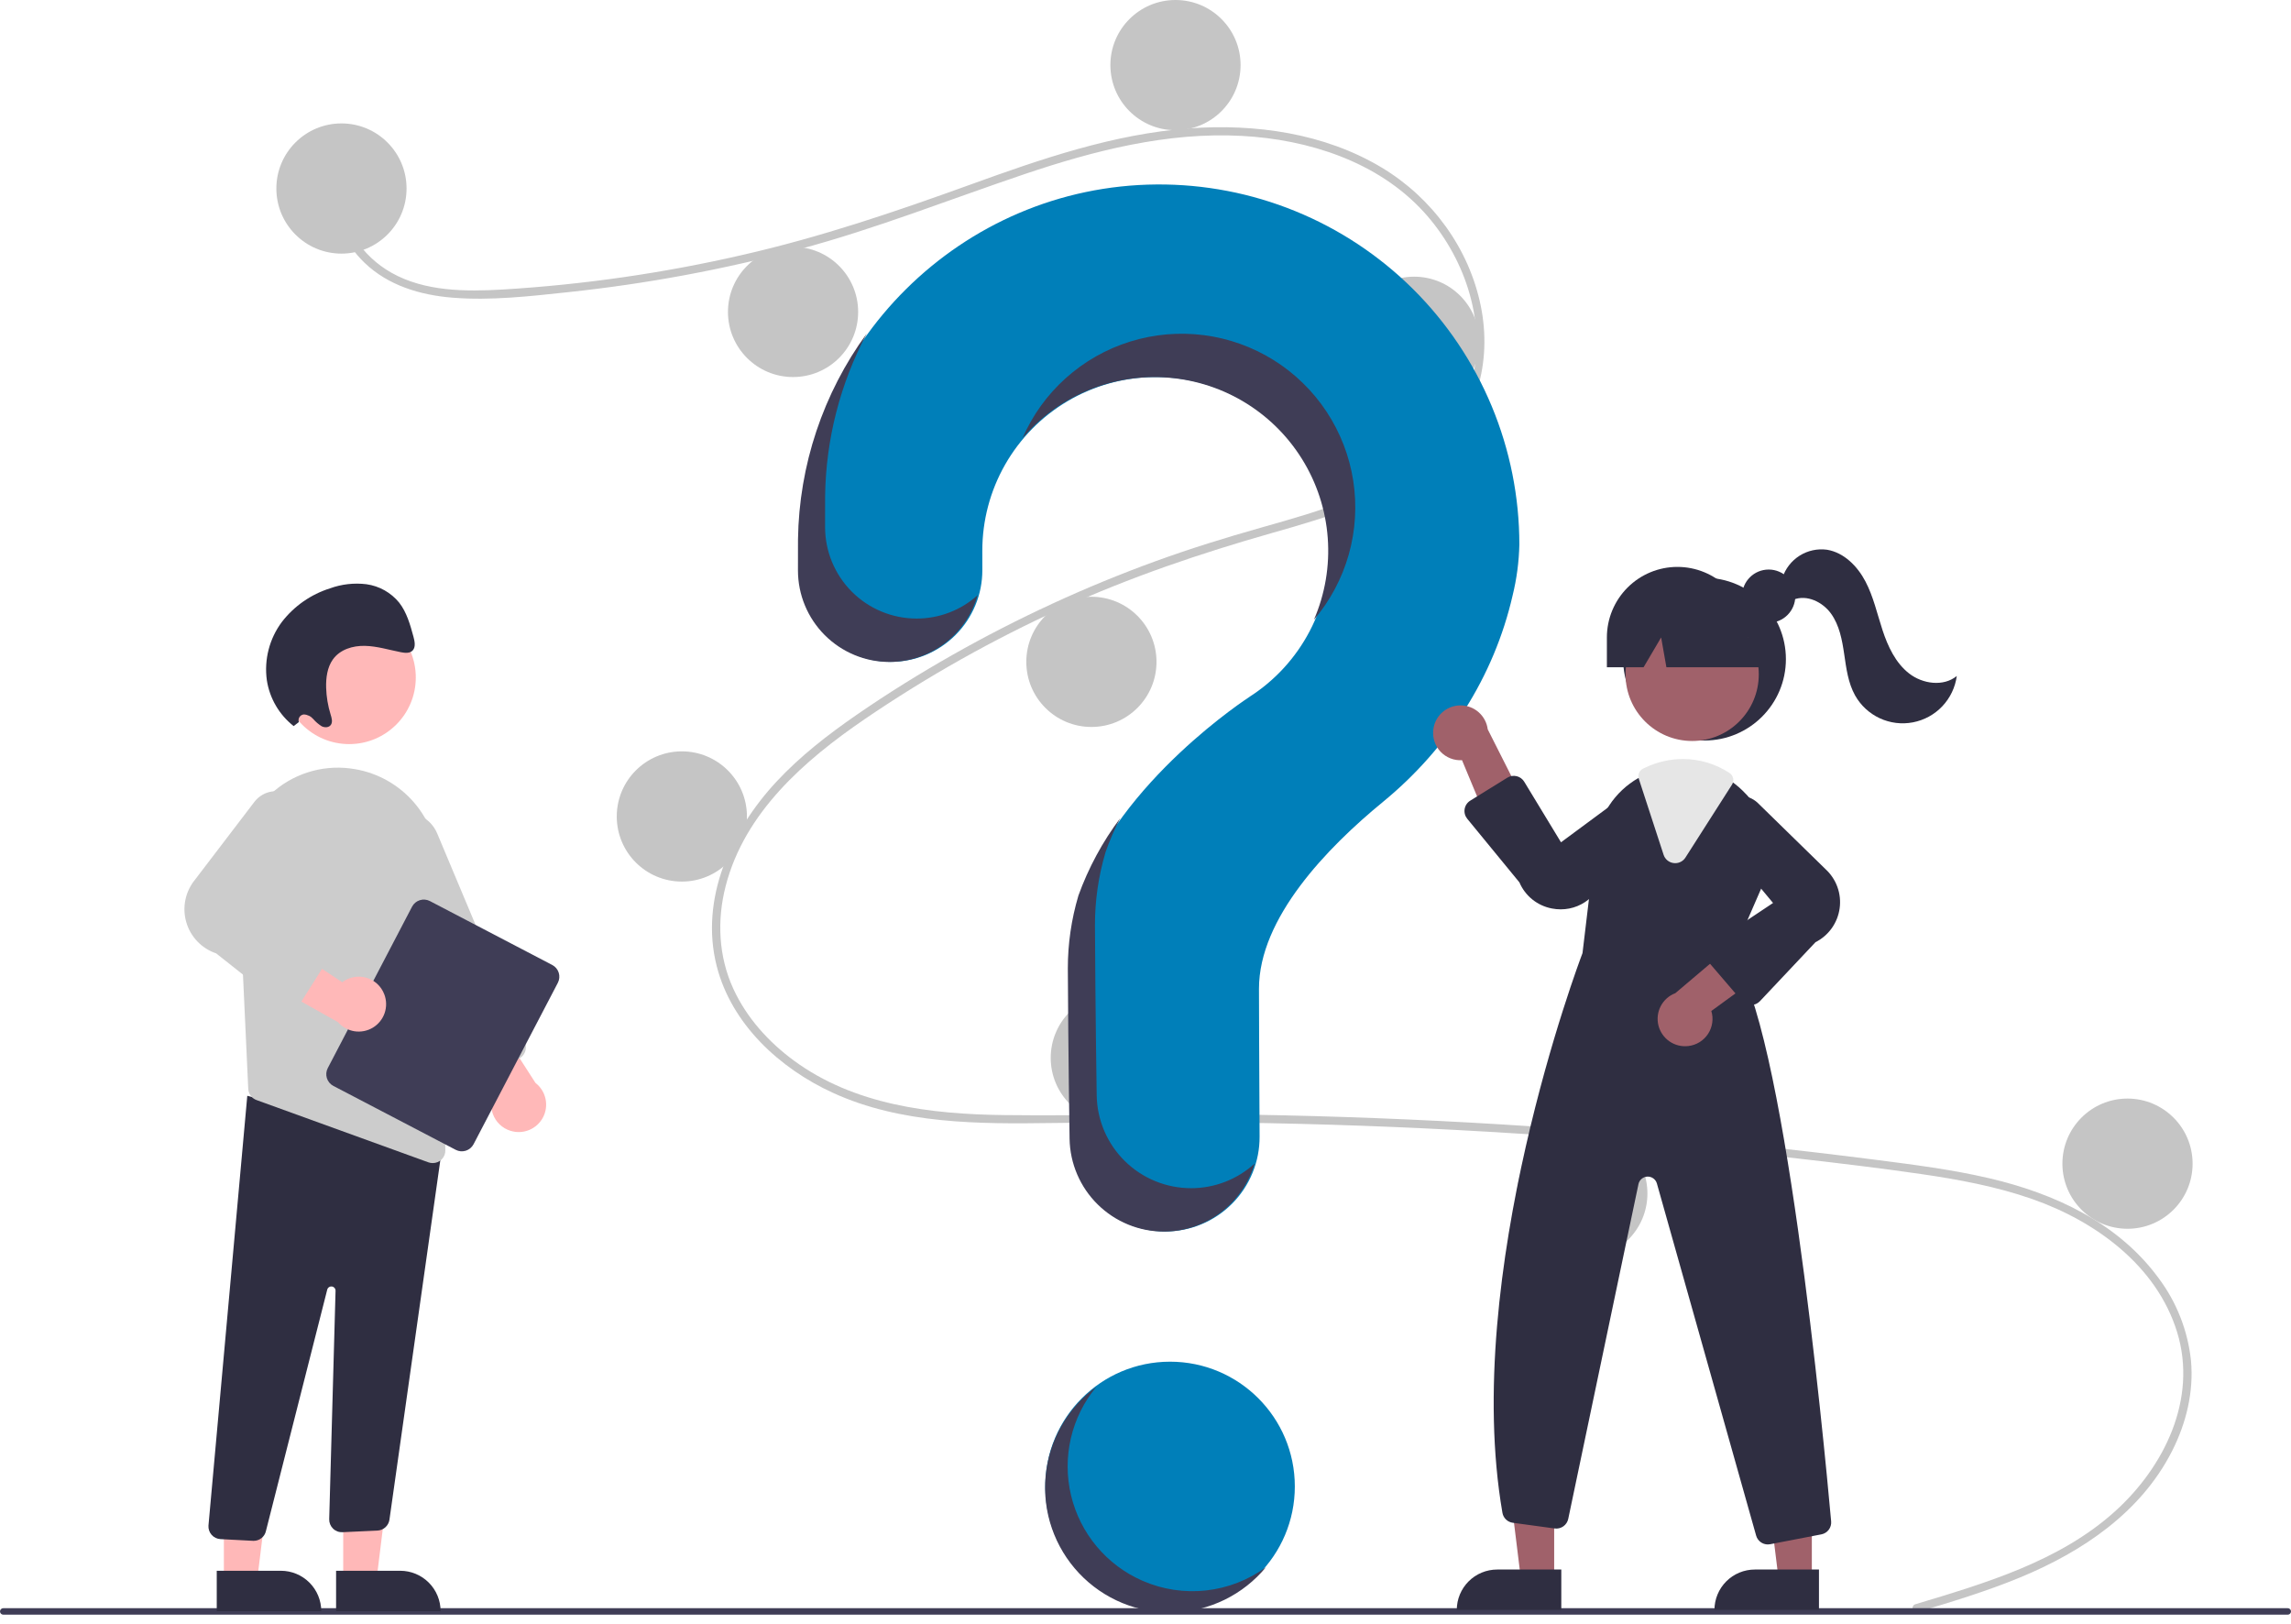 <svg width="230" height="163" viewBox="0 0 230 163" fill="none" xmlns="http://www.w3.org/2000/svg">
<g id="questions" clip-path="url(#clip0_1323_16338)">
<path id="Vector" d="M117.465 161.743C124.383 161.743 129.991 156.135 129.991 149.217C129.991 142.299 124.383 136.692 117.465 136.692C110.548 136.692 104.94 142.299 104.94 149.217C104.94 156.135 110.548 161.743 117.465 161.743Z" fill="#007FB9"/>
<path id="Vector_2" d="M192.294 161.039C199.301 158.934 206.751 156.74 212.308 151.737C217.274 147.266 220.627 140.44 218.57 133.735C216.517 127.045 210.367 122.583 204.018 120.364C200.417 119.106 196.649 118.407 192.883 117.859C188.79 117.263 184.678 116.774 180.567 116.304C163.925 114.401 147.221 113.238 130.453 112.816C122.18 112.607 113.908 112.612 105.633 112.733C98.243 112.84 90.46 112.837 83.605 109.696C78.274 107.254 73.435 102.81 71.95 96.971C70.235 90.231 73.398 83.366 77.935 78.484C80.326 75.911 83.121 73.746 86.005 71.754C89.132 69.594 92.37 67.586 95.677 65.712C102.19 62.024 109 58.884 116.035 56.327C119.506 55.065 123.028 53.976 126.58 52.972C129.58 52.124 132.59 51.274 135.489 50.119C141.094 47.885 146.424 44.101 147.849 37.898C149.2 32.019 146.923 25.636 142.931 21.269C138.312 16.216 131.347 14.001 124.67 13.642C117.175 13.24 109.852 15.116 102.806 17.497C95.292 20.036 87.939 22.956 80.266 25.013C72.657 27.051 64.901 28.492 57.068 29.325C53.233 29.734 49.283 30.195 45.425 29.882C42.193 29.62 38.977 28.669 36.594 26.375C34.551 24.408 33.334 21.704 33.752 18.851C33.828 18.333 34.616 18.553 34.54 19.068C34.031 22.541 36.392 25.742 39.301 27.381C42.663 29.276 46.755 29.278 50.498 29.062C58.615 28.571 66.677 27.406 74.6 25.577C82.386 23.799 89.893 21.257 97.392 18.542C104.514 15.963 111.796 13.445 119.405 12.887C126.007 12.402 132.952 13.364 138.703 16.814C143.758 19.846 147.475 24.903 148.659 30.706C149.817 36.377 148.214 42.084 143.922 46.041C139.477 50.138 133.384 51.889 127.705 53.503C120.502 55.549 113.454 57.941 106.631 61.046C99.716 64.185 93.084 67.914 86.808 72.191C80.751 76.33 74.772 81.539 72.857 88.923C71.964 92.363 72.129 96.012 73.622 99.261C74.95 102.15 77.137 104.58 79.684 106.454C85.762 110.927 93.422 111.845 100.763 111.936C109.009 112.039 117.255 111.761 125.503 111.896C142.312 112.172 159.087 113.195 175.828 114.966C180.022 115.41 184.212 115.9 188.396 116.438C192.16 116.921 195.936 117.402 199.636 118.261C206.215 119.788 212.617 122.724 216.707 128.302C218.522 130.72 219.646 133.586 219.96 136.593C220.246 139.731 219.478 142.874 218.059 145.666C214.919 151.844 209.037 155.774 202.791 158.356C199.445 159.739 195.975 160.786 192.511 161.827C192.007 161.978 191.791 161.19 192.294 161.039Z" fill="#C5C5C5"/>
<path id="Vector_3" d="M34.28 25.459C37.889 25.459 40.815 22.534 40.815 18.924C40.815 15.315 37.889 12.389 34.28 12.389C30.671 12.389 27.745 15.315 27.745 18.924C27.745 22.534 30.671 25.459 34.28 25.459Z" fill="#C5C5C5"/>
<path id="Vector_4" d="M79.617 37.849C83.226 37.849 86.152 34.923 86.152 31.314C86.152 27.705 83.226 24.779 79.617 24.779C76.008 24.779 73.082 27.705 73.082 31.314C73.082 34.923 76.008 37.849 79.617 37.849Z" fill="#C5C5C5"/>
<path id="Vector_5" d="M118.01 13.07C121.619 13.07 124.545 10.144 124.545 6.535C124.545 2.926 121.619 0 118.01 0C114.401 0 111.475 2.926 111.475 6.535C111.475 10.144 114.401 13.07 118.01 13.07Z" fill="#C5C5C5"/>
<path id="Vector_6" d="M141.972 40.844C145.581 40.844 148.507 37.918 148.507 34.309C148.507 30.7 145.581 27.774 141.972 27.774C138.363 27.774 135.437 30.7 135.437 34.309C135.437 37.918 138.363 40.844 141.972 40.844Z" fill="#C5C5C5"/>
<path id="Vector_7" d="M109.569 72.975C113.178 72.975 116.104 70.049 116.104 66.44C116.104 62.831 113.178 59.905 109.569 59.905C105.96 59.905 103.034 62.831 103.034 66.44C103.034 70.049 105.96 72.975 109.569 72.975Z" fill="#C5C5C5"/>
<path id="Vector_8" d="M68.453 88.496C72.062 88.496 74.988 85.57 74.988 81.96C74.988 78.351 72.062 75.425 68.453 75.425C64.844 75.425 61.918 78.351 61.918 81.96C61.918 85.57 64.844 88.496 68.453 88.496Z" fill="#C5C5C5"/>
<path id="Vector_9" d="M112.02 112.73C115.629 112.73 118.555 109.804 118.555 106.195C118.555 102.585 115.629 99.659 112.02 99.659C108.411 99.659 105.485 102.585 105.485 106.195C105.485 109.804 108.411 112.73 112.02 112.73Z" fill="#C5C5C5"/>
<path id="Vector_10" d="M158.854 126.344C162.464 126.344 165.389 123.419 165.389 119.809C165.389 116.2 162.464 113.274 158.854 113.274C155.245 113.274 152.319 116.2 152.319 119.809C152.319 123.419 155.245 126.344 158.854 126.344Z" fill="#C5C5C5"/>
<path id="Vector_11" d="M213.586 123.349C217.195 123.349 220.121 120.423 220.121 116.814C220.121 113.205 217.195 110.279 213.586 110.279C209.977 110.279 207.051 113.205 207.051 116.814C207.051 120.423 209.977 123.349 213.586 123.349Z" fill="#C5C5C5"/>
<path id="Vector_12" d="M116.124 18.517C96.548 18.655 80.52 34.563 80.242 54.137C80.239 54.318 80.238 55.589 80.238 57.251C80.238 59.688 81.207 62.025 82.93 63.748C84.653 65.471 86.99 66.439 89.427 66.44C90.635 66.439 91.831 66.201 92.947 65.739C94.062 65.276 95.076 64.598 95.93 63.743C96.784 62.888 97.461 61.874 97.922 60.758C98.384 59.641 98.621 58.445 98.62 57.237C98.619 56.106 98.618 55.324 98.618 55.276C98.617 52.251 99.404 49.277 100.901 46.648C102.398 44.02 104.554 41.826 107.156 40.283C109.758 38.74 112.717 37.901 115.741 37.848C118.766 37.795 121.753 38.531 124.407 39.982C127.061 41.434 129.292 43.551 130.879 46.126C132.467 48.702 133.357 51.645 133.461 54.669C133.566 57.692 132.882 60.691 131.476 63.37C130.071 66.048 127.992 68.315 125.444 69.947L125.448 69.951C125.448 69.951 112.37 78.37 108.383 89.919L108.386 89.92C107.685 92.286 107.33 94.741 107.331 97.209C107.331 98.223 107.391 107.099 107.506 114.303C107.547 116.789 108.563 119.159 110.335 120.902C112.107 122.645 114.494 123.622 116.98 123.621C118.229 123.621 119.465 123.374 120.619 122.895C121.772 122.415 122.819 121.712 123.7 120.826C124.58 119.94 125.277 118.888 125.749 117.732C126.222 116.576 126.461 115.337 126.454 114.088C126.414 107.491 126.392 99.809 126.392 99.251C126.392 92.159 133.233 85.093 138.853 80.485C145.324 75.179 149.981 67.948 151.852 59.791C152.266 58.112 152.494 56.392 152.532 54.663C152.532 49.894 151.589 45.172 149.756 40.77C147.923 36.367 145.237 32.371 141.853 29.011C138.468 25.651 134.453 22.994 130.037 21.193C125.621 19.392 120.893 18.483 116.124 18.517Z" fill="#007FB9"/>
<path id="Vector_13" d="M229.676 162.086H0.324C0.238 162.086 0.156 162.052 0.096 161.991C0.035 161.93 0.001 161.848 0.001 161.762C0.001 161.676 0.035 161.594 0.096 161.533C0.156 161.472 0.238 161.438 0.324 161.438H229.676C229.762 161.438 229.844 161.472 229.905 161.533C229.966 161.594 230 161.676 230 161.762C230 161.848 229.966 161.93 229.905 161.991C229.844 162.052 229.762 162.086 229.676 162.086Z" fill="#3F3D56"/>
<path id="Vector_14" d="M171.123 74.335C175.634 74.335 179.292 70.678 179.292 66.166C179.292 61.655 175.634 57.998 171.123 57.998C166.611 57.998 162.954 61.655 162.954 66.166C162.954 70.678 166.611 74.335 171.123 74.335Z" fill="#2F2E41"/>
<path id="Vector_15" d="M156.028 158.51H152.69L151.102 145.634H156.029L156.028 158.51Z" fill="#A0616A"/>
<path id="Vector_16" d="M150.305 157.556H156.743V161.61H146.251C146.251 161.078 146.356 160.55 146.56 160.059C146.764 159.567 147.062 159.12 147.439 158.744C147.815 158.367 148.262 158.069 148.754 157.865C149.246 157.661 149.773 157.556 150.305 157.556Z" fill="#2F2E41"/>
<path id="Vector_17" d="M181.896 158.51H178.558L176.969 145.634H181.896L181.896 158.51Z" fill="#A0616A"/>
<path id="Vector_18" d="M176.173 157.556H182.611V161.61H172.119C172.119 161.078 172.224 160.55 172.428 160.059C172.631 159.567 172.93 159.12 173.306 158.744C173.683 158.367 174.13 158.069 174.621 157.865C175.113 157.661 175.64 157.556 176.173 157.556Z" fill="#2F2E41"/>
<path id="Vector_19" d="M169.881 74.383C173.575 74.383 176.569 71.389 176.569 67.695C176.569 64.001 173.575 61.007 169.881 61.007C166.188 61.007 163.193 64.001 163.193 67.695C163.193 71.389 166.188 74.383 169.881 74.383Z" fill="#A0616A"/>
<path id="Vector_20" d="M173.868 95.958L176.86 89.082C177.587 87.47 177.795 85.671 177.456 83.935C177.117 82.198 176.248 80.61 174.968 79.389C174.705 79.129 174.426 78.886 174.132 78.662C172.655 77.507 170.836 76.877 168.961 76.873C167.7 76.878 166.456 77.154 165.312 77.684C165.214 77.728 165.119 77.774 165.021 77.82C164.833 77.91 164.648 78.008 164.468 78.109C163.296 78.782 162.298 79.721 161.556 80.851C160.813 81.98 160.346 83.269 160.193 84.612L158.872 95.677C158.54 96.546 146.69 127.914 150.834 151.863C150.878 152.118 151.003 152.353 151.19 152.533C151.377 152.713 151.617 152.828 151.874 152.862L156.076 153.434C156.383 153.476 156.694 153.4 156.947 153.222C157.2 153.043 157.376 152.776 157.44 152.473L164.49 118.869C164.534 118.66 164.646 118.472 164.81 118.335C164.973 118.197 165.178 118.119 165.391 118.112C165.604 118.105 165.814 118.169 165.986 118.295C166.158 118.421 166.283 118.601 166.341 118.806L176.302 154.144C176.373 154.401 176.526 154.628 176.738 154.789C176.95 154.95 177.209 155.038 177.476 155.038C177.555 155.037 177.634 155.03 177.712 155.016L182.845 154.027C183.143 153.972 183.41 153.806 183.593 153.564C183.776 153.322 183.862 153.02 183.834 152.718C183.079 144.306 179.071 102.174 173.868 95.958Z" fill="#2F2E41"/>
<path id="Vector_21" d="M143.891 73.261C143.845 73.658 143.886 74.061 144.012 74.441C144.138 74.821 144.346 75.169 144.621 75.46C144.896 75.75 145.232 75.977 145.604 76.124C145.976 76.272 146.376 76.335 146.776 76.311L150.514 85.295L153.342 81.103L149.358 73.215C149.273 72.546 148.946 71.932 148.438 71.489C147.931 71.045 147.278 70.804 146.604 70.809C145.93 70.815 145.282 71.068 144.782 71.519C144.282 71.971 143.965 72.591 143.891 73.261Z" fill="#A0616A"/>
<path id="Vector_22" d="M169.51 105.004C169.908 104.956 170.29 104.822 170.63 104.611C170.97 104.4 171.26 104.116 171.479 103.781C171.697 103.446 171.84 103.067 171.896 102.671C171.953 102.274 171.922 101.87 171.805 101.487L179.67 95.759L174.935 93.986L168.192 99.698C167.562 99.936 167.041 100.397 166.728 100.994C166.415 101.591 166.332 102.282 166.494 102.936C166.657 103.59 167.054 104.162 167.61 104.543C168.165 104.924 168.842 105.088 169.51 105.004Z" fill="#A0616A"/>
<path id="Vector_23" d="M156.689 91.284C156.388 91.284 156.087 91.254 155.791 91.196C155.076 91.059 154.405 90.749 153.837 90.293C153.27 89.836 152.824 89.247 152.538 88.577L147.3 82.191C147.19 82.056 147.109 81.899 147.064 81.73C147.019 81.561 147.01 81.385 147.039 81.213C147.068 81.041 147.133 80.876 147.23 80.731C147.327 80.586 147.454 80.464 147.603 80.372L151.329 78.065C151.467 77.98 151.62 77.923 151.779 77.897C151.939 77.872 152.102 77.878 152.26 77.916C152.417 77.953 152.565 78.022 152.696 78.117C152.827 78.213 152.937 78.333 153.021 78.471L156.713 84.553L163.782 79.328C164.345 79.033 164.995 78.95 165.614 79.095C166.233 79.24 166.779 79.602 167.152 80.116C167.526 80.63 167.702 81.262 167.649 81.895C167.595 82.528 167.316 83.121 166.862 83.566L159.806 90.002C158.977 90.823 157.857 91.284 156.689 91.284Z" fill="#2F2E41"/>
<path id="Vector_24" d="M175.79 100.889C175.781 100.889 175.771 100.889 175.761 100.888C175.589 100.884 175.42 100.844 175.265 100.77C175.11 100.697 174.972 100.591 174.86 100.461L171.547 96.596C171.434 96.464 171.351 96.31 171.302 96.144C171.253 95.978 171.24 95.803 171.263 95.631C171.287 95.459 171.347 95.294 171.439 95.148C171.531 95.001 171.653 94.875 171.798 94.779L178.001 90.644L172.381 83.887C172.054 83.342 171.934 82.698 172.043 82.072C172.152 81.446 172.483 80.88 172.975 80.477C173.467 80.075 174.087 79.862 174.722 79.88C175.357 79.897 175.965 80.142 176.435 80.57L183.265 87.245C183.802 87.736 184.213 88.35 184.461 89.034C184.709 89.719 184.787 90.454 184.688 91.175C184.59 91.896 184.318 92.583 183.896 93.176C183.474 93.769 182.914 94.251 182.264 94.58L176.682 100.504C176.567 100.625 176.429 100.722 176.276 100.788C176.122 100.854 175.957 100.888 175.79 100.889Z" fill="#2F2E41"/>
<path id="Vector_25" d="M168.181 86.648C168.128 86.648 168.075 86.644 168.022 86.638C167.791 86.61 167.573 86.516 167.394 86.368C167.215 86.22 167.082 86.023 167.012 85.802L164.522 78.17C164.46 77.977 164.469 77.768 164.549 77.582C164.629 77.395 164.774 77.244 164.956 77.156L165.037 77.118C165.11 77.083 165.183 77.048 165.257 77.015C166.418 76.477 167.681 76.196 168.961 76.192C170.622 76.195 172.246 76.683 173.634 77.596C173.82 77.72 173.95 77.912 173.996 78.131C174.042 78.35 174 78.578 173.879 78.766L169.209 86.082C169.1 86.255 168.948 86.398 168.768 86.497C168.588 86.596 168.386 86.648 168.181 86.648Z" fill="#E6E6E6"/>
<path id="Vector_26" d="M177.563 62.519C179.039 62.519 180.236 61.323 180.236 59.846C180.236 58.37 179.039 57.173 177.563 57.173C176.087 57.173 174.89 58.37 174.89 59.846C174.89 61.323 176.087 62.519 177.563 62.519Z" fill="#2F2E41"/>
<path id="Vector_27" d="M168.4 56.908C166.522 56.908 164.722 57.654 163.394 58.982C162.066 60.31 161.32 62.11 161.32 63.988V66.983H165.004L166.766 63.988L167.295 66.983H178.475L175.48 63.988C175.48 62.11 174.734 60.31 173.406 58.982C172.078 57.654 170.278 56.908 168.4 56.908Z" fill="#2F2E41"/>
<path id="Vector_28" d="M178.937 58.016C179.233 57.091 179.845 56.301 180.665 55.783C181.486 55.265 182.463 55.053 183.425 55.185C185.128 55.47 186.475 56.839 187.277 58.368C188.08 59.898 188.451 61.609 188.99 63.25C189.529 64.891 190.295 66.54 191.657 67.602C193.019 68.664 195.109 68.952 196.446 67.86C196.293 68.999 195.786 70.06 194.997 70.895C194.208 71.73 193.176 72.295 192.048 72.511C190.919 72.728 189.752 72.584 188.71 72.1C187.668 71.616 186.804 70.817 186.241 69.815C185.536 68.559 185.353 67.088 185.144 65.662C184.935 64.237 184.663 62.763 183.82 61.594C182.977 60.426 181.4 59.663 180.061 60.195L178.937 58.016Z" fill="#2F2E41"/>
<path id="Vector_29" d="M92.021 62.093C89.584 62.093 87.247 61.125 85.524 59.402C83.801 57.678 82.832 55.342 82.832 52.905C82.832 51.243 82.833 49.972 82.836 49.791C82.913 44.098 84.347 38.506 87.018 33.478C82.63 39.486 80.217 46.709 80.113 54.148C80.11 54.328 80.109 55.599 80.109 57.261C80.109 59.698 81.078 62.035 82.801 63.758C84.524 65.482 86.861 66.45 89.298 66.45C91.3 66.449 93.248 65.795 94.844 64.587C96.441 63.378 97.6 61.681 98.144 59.754C96.462 61.263 94.281 62.096 92.021 62.093Z" fill="#3F3D56"/>
<path id="Vector_30" d="M116.747 37.879C119.564 38.013 122.307 38.83 124.739 40.257C127.171 41.685 129.221 43.682 130.711 46.077C132.202 48.471 133.089 51.191 133.296 54.004C133.504 56.817 133.026 59.638 131.903 62.225C133.527 60.318 134.721 58.082 135.403 55.672C136.085 53.261 136.239 50.732 135.855 48.256C135.471 45.78 134.557 43.416 133.177 41.326C131.796 39.235 129.981 37.467 127.855 36.141C125.729 34.816 123.343 33.964 120.858 33.644C118.373 33.325 115.848 33.545 113.456 34.289C111.064 35.034 108.861 36.285 106.996 37.959C105.131 39.632 103.649 41.688 102.651 43.986C104.376 41.956 106.545 40.35 108.988 39.291C111.432 38.233 114.087 37.749 116.747 37.879Z" fill="#3F3D56"/>
<path id="Vector_31" d="M119.574 119.275C117.088 119.276 114.701 118.299 112.929 116.556C111.157 114.812 110.141 112.442 110.101 109.957C109.985 102.753 109.926 93.877 109.926 92.863C109.924 90.395 110.279 87.94 110.98 85.574L110.977 85.573C111.391 84.385 111.891 83.23 112.473 82.115C110.686 84.496 109.264 87.13 108.254 89.93L108.257 89.931C107.556 92.297 107.201 94.752 107.203 97.219C107.203 98.234 107.262 107.109 107.378 114.313C107.418 116.799 108.434 119.169 110.206 120.912C111.978 122.656 114.365 123.632 116.851 123.632C118.9 123.632 120.895 122.967 122.535 121.737C124.174 120.507 125.371 118.779 125.946 116.811C124.204 118.4 121.931 119.279 119.574 119.275Z" fill="#3F3D56"/>
<path id="Vector_32" d="M34.456 158.634L37.794 158.634L39.383 145.758L34.456 145.758L34.456 158.634Z" fill="#FFB8B8"/>
<path id="Vector_33" d="M44.233 161.734L33.741 161.734L33.741 157.681L40.179 157.68C41.254 157.68 42.285 158.107 43.045 158.867C43.806 159.628 44.233 160.659 44.233 161.734Z" fill="#2F2E41"/>
<path id="Vector_34" d="M22.475 158.634L25.814 158.634L27.402 145.758L22.475 145.758L22.475 158.634Z" fill="#FFB8B8"/>
<path id="Vector_35" d="M32.252 161.734L21.76 161.734L21.76 157.681L28.198 157.68C29.273 157.68 30.304 158.107 31.064 158.867C31.825 159.628 32.252 160.659 32.252 161.734Z" fill="#2F2E41"/>
<path id="Vector_36" d="M25.392 154.674L22.131 154.503C21.963 154.494 21.799 154.452 21.647 154.379C21.495 154.306 21.359 154.204 21.247 154.078C21.136 153.952 21.05 153.805 20.995 153.646C20.94 153.487 20.918 153.318 20.928 153.15L24.826 110.001L42.773 114.844L44.502 114.372L39.095 152.571C39.049 152.858 38.906 153.121 38.69 153.316C38.474 153.512 38.199 153.628 37.908 153.645L34.393 153.809C34.217 153.818 34.041 153.792 33.876 153.73C33.712 153.668 33.561 153.573 33.435 153.45C33.309 153.328 33.209 153.18 33.143 153.017C33.077 152.854 33.045 152.679 33.05 152.503L33.687 129.577C33.69 129.471 33.653 129.367 33.584 129.287C33.514 129.207 33.417 129.156 33.312 129.143C33.207 129.131 33.101 129.159 33.015 129.221C32.929 129.283 32.869 129.375 32.847 129.479L26.705 153.662C26.647 153.949 26.492 154.207 26.265 154.392C26.038 154.577 25.754 154.677 25.461 154.676C25.438 154.676 25.415 154.676 25.392 154.674Z" fill="#2F2E41"/>
<path id="Vector_37" d="M35.056 74.696C38.749 74.696 41.743 71.701 41.743 68.008C41.743 64.314 38.749 61.32 35.056 61.32C31.362 61.32 28.368 64.314 28.368 68.008C28.368 71.701 31.362 74.696 35.056 74.696Z" fill="#FFB8B8"/>
<path id="Vector_38" d="M23.921 87.656L24.656 103.522L24.922 109.294C24.933 109.546 25.018 109.788 25.167 109.991C25.316 110.193 25.522 110.347 25.759 110.431L43.005 116.679C43.145 116.73 43.292 116.756 43.441 116.755C43.611 116.756 43.779 116.722 43.936 116.657C44.092 116.591 44.234 116.495 44.353 116.373C44.471 116.251 44.564 116.107 44.625 115.948C44.687 115.79 44.716 115.621 44.711 115.451L44.004 86.924C43.957 84.583 43.096 82.332 41.567 80.559C40.039 78.785 37.94 77.601 35.632 77.209C35.465 77.184 35.296 77.158 35.126 77.135C33.695 76.958 32.242 77.096 30.87 77.54C29.498 77.984 28.24 78.724 27.185 79.706C26.092 80.712 25.233 81.945 24.669 83.318C24.105 84.692 23.849 86.173 23.921 87.656Z" fill="#CCCCCC"/>
<path id="Vector_39" d="M51.244 113.513C50.836 113.386 50.463 113.166 50.156 112.87C49.848 112.574 49.614 112.21 49.472 111.807C49.33 111.404 49.284 110.974 49.338 110.55C49.392 110.126 49.544 109.721 49.782 109.367L43.934 101.59L48.98 101.278L53.76 108.71C54.272 109.106 54.628 109.669 54.766 110.301C54.904 110.933 54.815 111.593 54.515 112.166C54.215 112.739 53.722 113.188 53.124 113.434C52.526 113.681 51.86 113.708 51.244 113.513Z" fill="#FFB8B8"/>
<path id="Vector_40" d="M47.132 107.959C46.977 107.897 46.836 107.804 46.717 107.686C46.598 107.568 46.504 107.428 46.44 107.274L37.629 86.281C37.456 85.87 37.366 85.429 37.363 84.983C37.361 84.537 37.447 84.096 37.615 83.683C37.784 83.27 38.032 82.894 38.346 82.578C38.659 82.261 39.032 82.009 39.444 81.836C39.855 81.664 40.296 81.574 40.742 81.572C41.188 81.57 41.63 81.656 42.042 81.825C42.455 81.993 42.83 82.242 43.147 82.556C43.463 82.87 43.715 83.243 43.887 83.654L52.698 104.647C52.828 104.958 52.83 105.309 52.702 105.621C52.575 105.933 52.328 106.182 52.017 106.313L48.106 107.955C47.952 108.02 47.786 108.054 47.619 108.055C47.452 108.055 47.286 108.023 47.132 107.959Z" fill="#CCCCCC"/>
<path id="Vector_41" d="M32.906 107.219L41.368 91.015C41.532 90.703 41.812 90.469 42.147 90.364C42.483 90.258 42.847 90.291 43.159 90.453L55.442 96.868C55.754 97.032 55.988 97.312 56.093 97.647C56.199 97.983 56.166 98.347 56.004 98.659L47.541 114.863C47.378 115.174 47.098 115.408 46.762 115.514C46.427 115.619 46.063 115.587 45.751 115.424L33.467 109.009C33.156 108.846 32.922 108.566 32.816 108.23C32.711 107.895 32.743 107.531 32.906 107.219Z" fill="#3F3D56"/>
<path id="Vector_42" d="M38.581 99.816C38.43 99.416 38.189 99.057 37.875 98.767C37.561 98.478 37.184 98.265 36.773 98.147C36.363 98.029 35.93 98.009 35.511 98.088C35.091 98.167 34.695 98.343 34.356 98.601L26.247 93.222L26.233 98.279L33.935 102.611C34.361 103.099 34.944 103.421 35.583 103.522C36.222 103.622 36.876 103.494 37.43 103.161C37.984 102.827 38.403 102.309 38.614 101.698C38.824 101.086 38.812 100.42 38.581 99.816Z" fill="#FFB8B8"/>
<path id="Vector_43" d="M28.329 100.953L21.702 95.704C20.985 95.463 20.338 95.052 19.815 94.506C19.292 93.96 18.909 93.295 18.7 92.568C18.49 91.841 18.46 91.075 18.612 90.334C18.764 89.593 19.093 88.9 19.572 88.315L25.589 80.43C26.007 79.918 26.595 79.575 27.246 79.462C27.896 79.349 28.566 79.474 29.132 79.814C29.698 80.153 30.122 80.686 30.328 81.313C30.535 81.94 30.508 82.621 30.253 83.23L25.493 91.017L32.489 94.336C32.652 94.413 32.796 94.524 32.913 94.661C33.029 94.798 33.116 94.958 33.166 95.131C33.216 95.304 33.229 95.486 33.204 95.664C33.178 95.842 33.116 96.013 33.019 96.165L30.195 100.635C30.1 100.786 29.974 100.915 29.825 101.014C29.677 101.113 29.509 101.18 29.333 101.21C29.326 101.211 29.319 101.212 29.312 101.213C29.139 101.239 28.963 101.23 28.794 101.185C28.625 101.14 28.466 101.061 28.329 100.953Z" fill="#CCCCCC"/>
<path id="Vector_44" d="M30.002 72.486C29.974 72.402 29.965 72.313 29.976 72.225C29.987 72.137 30.018 72.052 30.067 71.978C30.116 71.904 30.181 71.842 30.257 71.797C30.334 71.752 30.419 71.725 30.508 71.719C30.689 71.728 30.866 71.775 31.029 71.855C31.192 71.935 31.336 72.048 31.454 72.186C31.696 72.465 31.978 72.707 32.291 72.903C32.614 73.067 33.053 73.043 33.237 72.733C33.41 72.441 33.292 72.05 33.187 71.71C32.92 70.848 32.771 69.953 32.743 69.05C32.713 68.043 32.855 66.991 33.413 66.205C34.133 65.191 35.42 64.806 36.638 64.834C37.857 64.862 39.055 65.238 40.262 65.475C40.678 65.558 41.168 65.6 41.447 65.277C41.743 64.933 41.634 64.378 41.508 63.914C41.181 62.711 40.834 61.468 40.075 60.496C39.253 59.487 38.08 58.826 36.79 58.647C35.553 58.494 34.296 58.637 33.125 59.063C31.216 59.665 29.536 60.836 28.31 62.418C27.046 64.1 26.5 66.215 26.791 68.299C27.075 70.115 28.037 71.755 29.483 72.889L30.002 72.486Z" fill="#2F2E41"/>
<path id="Vector_45" d="M114.706 158.687C112.927 157.913 111.352 156.735 110.106 155.247C108.86 153.759 107.976 152.002 107.526 150.114C107.075 148.226 107.069 146.26 107.509 144.369C107.948 142.479 108.821 140.717 110.058 139.221C108.624 140.269 107.428 141.609 106.551 143.154C105.675 144.699 105.136 146.412 104.972 148.181C104.808 149.949 105.023 151.732 105.6 153.412C106.178 155.091 107.107 156.629 108.324 157.922C109.542 159.215 111.02 160.235 112.662 160.913C114.303 161.591 116.07 161.912 117.846 161.855C119.621 161.798 121.364 161.364 122.958 160.582C124.553 159.8 125.963 158.688 127.095 157.319C125.33 158.61 123.257 159.415 121.083 159.655C118.909 159.895 116.711 159.562 114.706 158.687Z" fill="#3F3D56"/>
</g>
<defs>
<clipPath id="clip0_1323_16338">
<rect width="230" height="162.086" fill="white"/>
</clipPath>
</defs>
</svg>

